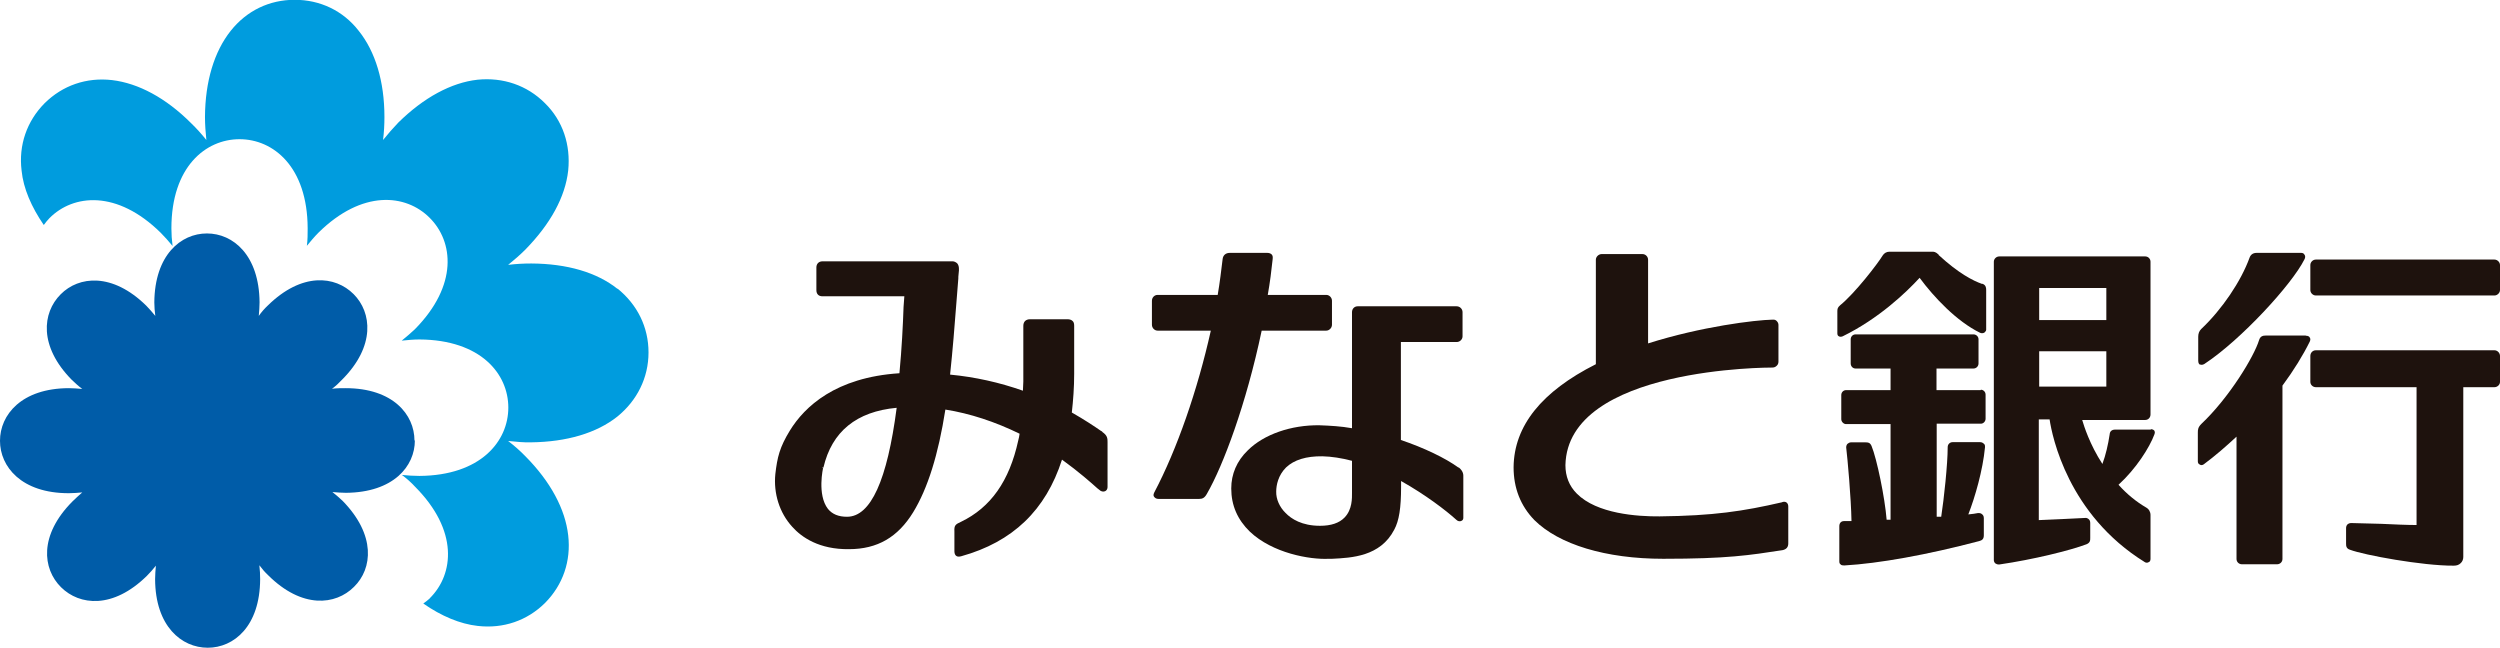 <?xml version="1.0" encoding="UTF-8"?><svg id="_レイヤー_2" xmlns="http://www.w3.org/2000/svg" viewBox="0 0 127.33 33"><defs><style>.cls-1{fill:#1e120d;}.cls-1,.cls-2,.cls-3{stroke-width:0px;}.cls-2{fill:#009cde;}.cls-3{fill:#005ca8;}</style></defs><g id="_レイヤー_1-2"><path class="cls-2" d="m31.46,14.72c-1.06-.85-2.58-1.29-4.4-1.3-.38,0-.78.02-1.18.07.31-.25.61-.51.88-.78,1.27-1.3,2.03-2.67,2.18-4.03.13-1.3-.27-2.53-1.19-3.43-.91-.91-2.13-1.32-3.43-1.19-1.34.15-2.74.91-4.03,2.18-.27.28-.53.58-.78.89.05-.4.07-.79.07-1.17,0-1.81-.46-3.33-1.31-4.39-.8-1.03-1.97-1.58-3.26-1.58s-2.44.55-3.26,1.58c-.84,1.06-1.3,2.57-1.31,4.39,0,.38.03.78.07,1.17-.24-.3-.5-.59-.78-.86-1.28-1.28-2.68-2.03-4.02-2.19-1.31-.15-2.52.27-3.44,1.18h0s0,0,0,0c-.9.91-1.33,2.13-1.17,3.43.09.91.5,1.85,1.13,2.77.09-.12.18-.24.29-.35h0s0,0,0,0h0c1.21-1.22,3.44-1.45,5.67.75.21.21.4.43.6.67-.04-.31-.06-.6-.06-.9,0-3.14,1.75-4.54,3.47-4.54s3.46,1.4,3.47,4.54c0,.29,0,.59-.04.89.19-.23.38-.46.59-.67,2.23-2.2,4.45-1.97,5.66-.76h0s0,0,0,0c1.22,1.21,1.46,3.44-.75,5.68-.21.2-.45.4-.67.58.31-.03.6-.06.9-.06,3.14.02,4.53,1.76,4.53,3.47s-1.4,3.46-4.53,3.48c-.29,0-.59-.02-.89-.05.24.18.47.38.67.6,2.22,2.23,1.98,4.45.76,5.67h0s-.02.01-.02.01h.02c-.11.1-.22.18-.34.27.92.64,1.87,1.04,2.77,1.14,1.31.15,2.52-.27,3.43-1.17.91-.92,1.33-2.13,1.18-3.44-.15-1.34-.9-2.74-2.18-4.03-.27-.28-.57-.54-.88-.78.39.04.78.08,1.16.07,1.82-.02,3.34-.47,4.4-1.31,1.01-.82,1.59-1.98,1.59-3.27s-.57-2.44-1.59-3.26"/><path class="cls-3" d="m21.11,22.44c0-1.32-1.09-2.67-3.51-2.67-.22,0-.46,0-.69.03.18-.13.35-.29.51-.46,1.71-1.71,1.52-3.43.59-4.36-.94-.94-2.64-1.12-4.37.58-.17.16-.32.33-.46.53.02-.24.04-.47.04-.69-.02-2.41-1.35-3.51-2.68-3.51s-2.66,1.1-2.68,3.51c0,.22.02.46.05.69-.15-.18-.3-.36-.46-.52-1.73-1.7-3.44-1.51-4.36-.58l-.02.02h0s.02-.02.02-.02c-.94.94-1.12,2.65.57,4.36.17.16.34.32.53.46-.23-.02-.46-.04-.69-.04-2.41.01-3.5,1.36-3.5,2.68s1.09,2.67,3.5,2.67c.24,0,.46-.02.69-.04-.17.15-.35.31-.5.46-1.71,1.72-1.53,3.43-.58,4.37.94.93,2.64,1.12,4.37-.58.16-.16.32-.34.46-.52-.02.23-.04.46-.04.69.01,2.4,1.35,3.49,2.68,3.49h-.04.04c1.33,0,2.66-1.09,2.67-3.49,0-.23-.01-.46-.04-.71.14.19.29.36.45.51,1.72,1.71,3.43,1.53,4.37.59h0s0,0,0,0c.95-.93,1.12-2.64-.58-4.38-.16-.15-.33-.3-.52-.45.24.02.46.04.69.04,2.42-.02,3.51-1.35,3.51-2.67"/><path class="cls-1" d="m56.14,21.98l-.06-.03c-.33-.23-.84-.57-1.49-.94.07-.62.12-1.28.12-1.97,0-.27,0-.38,0-.45v-2c0-.1-.02-.19-.08-.24-.06-.06-.15-.09-.26-.09h-1.9c-.23,0-.35.13-.35.34v2.83c0,.15-.02.31-.02.47-1.19-.42-2.44-.7-3.71-.82.13-1.22.23-2.46.32-3.64l.1-1.26v-.08s.03-.32.03-.32h0v-.09c0-.1-.02-.2-.09-.28-.07-.06-.16-.11-.27-.1h-6.59c-.19,0-.31.13-.31.31v1.16c0,.2.12.31.3.31h4.18l-.04.54c-.03.9-.09,2.11-.21,3.38-3.25.21-4.83,1.7-5.58,2.92-.52.85-.64,1.35-.74,2.21-.1.99.21,1.98.86,2.69.48.54,1.38,1.16,2.89,1.14,1.45,0,2.49-.61,3.27-1.88.74-1.21,1.28-2.93,1.64-5.23,1.26.2,2.53.62,3.78,1.23-.01.11-.04.23-.07.35-.45,2.06-1.4,3.41-2.92,4.14-.26.12-.35.17-.33.48v1.02c0,.13.05.2.09.23.06.05.15.05.26.02,2.62-.73,4.3-2.34,5.13-4.92.87.63,1.5,1.19,1.8,1.46l.09.07c.09.09.2.12.3.08.08-.03.13-.12.13-.21v-2.29c0-.18,0-.34-.27-.52m-14.2,1.81c.43-1.83,1.68-2.85,3.73-3.04-.48,3.69-1.32,5.55-2.53,5.55-.43,0-.75-.13-.97-.4-.56-.72-.25-2.09-.24-2.11Zm-.05,0h.05s-.06.04-.06.04c0-.03.02-.04.01-.04"/><path class="cls-1" d="m67.55,16.84c.15,0,.29-.14.29-.3v-1.22c0-.16-.13-.3-.29-.3h-2.98c.11-.62.19-1.25.25-1.83.01-.12,0-.17-.05-.23-.06-.06-.15-.08-.22-.08h-1.92c-.2,0-.34.12-.36.32-.07.57-.14,1.18-.25,1.82h-3.06c-.16,0-.29.13-.29.3v1.22c0,.16.13.3.29.3h2.71c-.68,3.04-1.72,6.04-2.88,8.24-.06.12-.04.18-.01.22.05.07.12.11.22.11h2.08c.15,0,.27-.04.39-.26.83-1.44,2-4.56,2.79-8.31h3.3"/><path class="cls-1" d="m74.29,23.82c-.67-.49-1.78-1.02-2.94-1.41v-4.99h2.84c.16,0,.3-.13.3-.29v-1.23c0-.17-.14-.3-.3-.3h-5.04c-.17,0-.29.13-.29.3v5.91c-.56-.1-1.11-.13-1.66-.15-1.43-.02-2.83.46-3.65,1.28-.56.54-.84,1.21-.84,1.94,0,.86.32,1.59.95,2.2,1.15,1.09,3.04,1.43,4.02,1.38h.17c.98-.05,2.45-.11,3.16-1.48.25-.46.35-1.11.35-2.19v-.29c1.23.69,2.28,1.49,2.82,1.98.07.07.18.09.25.05.06-.02.1-.08.1-.15v-2.1h0c0-.08.02-.27-.24-.48m-5.43.81s0,.4,0,.39v.11c0,.25.02.84-.38,1.25-.27.28-.69.42-1.25.42-.92,0-1.46-.35-1.75-.65-.31-.3-.49-.71-.48-1.09,0-.33.1-.83.5-1.23.41-.39,1.03-.58,1.85-.57.46.01.98.09,1.51.23v1.14"/><path class="cls-1" d="m90.77,25.58c-1.99.46-3.51.69-6.24.72-1.14.01-3.2-.13-4.22-1.16-.39-.39-.58-.88-.58-1.45.11-5,10.44-4.97,10.55-4.97.09,0,.16-.04.21-.09.06-.05.09-.13.09-.21v-1.87c0-.07-.03-.14-.08-.19-.05-.06-.12-.09-.22-.08-.9.02-3.62.35-6.34,1.21v-4.26c0-.16-.13-.29-.29-.29h-2.07c-.15,0-.3.13-.3.29v5.32c-2.76,1.39-4.17,3.14-4.19,5.25,0,1.05.35,1.96,1.06,2.69,1.25,1.24,3.63,1.97,6.56,1.97,3.26,0,4.39-.18,6.08-.44.18-.04.29-.14.29-.34v-1.88c0-.09-.03-.16-.08-.2-.05-.04-.12-.06-.22-.03"/><path class="cls-1" d="m100.95,14.46c-.46-.16-1.2-.54-2.21-1.47v-.02c-.16-.15-.24-.15-.34-.15h-2.17c-.15,0-.27.08-.34.19-.26.43-1.41,1.92-2.17,2.54-.13.11-.14.19-.14.31v1.12c0,.08.03.13.08.15.05.03.11.03.19,0,1.84-.9,3.23-2.23,3.92-2.98.73.99,1.89,2.22,3.08,2.8.06.03.15.03.22-.01.05-.04.09-.1.09-.14v-2.04c0-.11-.02-.25-.2-.31"/><path class="cls-1" d="m100.88,19.87h-2.25v-1.1h1.88c.14,0,.26-.11.26-.26v-1.23c0-.14-.12-.25-.26-.25h-6c-.14,0-.25.11-.25.25v1.23c0,.15.11.26.25.26h1.78v1.1h-2.27c-.13,0-.24.11-.24.25v1.23c0,.13.12.25.24.25h2.27v4.87h-.2c-.09-1.13-.5-3.11-.77-3.76-.08-.18-.19-.18-.31-.18h-.74c-.07,0-.13.04-.18.08-.04.05-.06.11-.06.18.07.58.25,2.58.27,3.75h-.38c-.15,0-.24.1-.24.26v1.78c0,.08.01.13.07.17.03.04.1.05.18.05,1.77-.1,4.21-.54,6.87-1.24.15-.04.24-.1.24-.3v-.87c0-.1-.04-.16-.08-.19-.06-.06-.12-.07-.21-.07-.13.03-.31.05-.5.07.34-.87.74-2.25.85-3.42,0-.08,0-.14-.06-.18-.04-.04-.1-.08-.19-.08h-1.4c-.14,0-.25.11-.25.25,0,.87-.19,2.64-.33,3.55h-.23s0-4.74,0-4.74h2.25c.13,0,.24-.12.24-.25v-1.23c0-.14-.11-.25-.24-.25"/><path class="cls-1" d="m109.54,21.88h-1.81c-.16,0-.27.08-.28.24-.08.53-.2,1.05-.37,1.51-.65-1-.94-1.94-1.03-2.24h3.21c.16,0,.27-.13.27-.28v-7.78c0-.15-.12-.27-.27-.27h-7.24s-.19,0-.19,0c-.16,0-.28.13-.28.27v15.19c0,.06.02.12.07.17.04.03.11.06.17.06h-.01s.03,0,.05,0c1.73-.25,3.62-.72,4.44-1.03.19-.08.19-.2.19-.32v-.76c0-.08-.02-.15-.08-.2-.05-.04-.11-.07-.18-.06-.73.04-1.67.08-2.36.11v-5.13h.55c.13.87.94,4.85,4.85,7.27.06.04.14.04.2,0,.06-.02.09-.08.09-.17v-2.23c0-.16-.08-.3-.22-.38-.5-.29-.99-.69-1.41-1.16.88-.8,1.58-1.89,1.83-2.57.04-.1.01-.15,0-.18-.04-.05-.1-.08-.18-.08m-5.69-3.97h3.42v1.8h-3.42v-1.8Zm0-3.22h3.42v1.63h-3.42v-1.63Z"/><path class="cls-1" d="m112.04,18.56c.07.03.14.03.23-.02,1.87-1.23,4.46-4.05,5.1-5.33.05-.09.05-.18,0-.24-.03-.06-.09-.09-.16-.09h-2.28c-.17,0-.29.08-.35.23-.44,1.22-1.41,2.65-2.47,3.65-.1.1-.15.23-.15.39v1.22c0,.13.05.18.08.2"/><path class="cls-1" d="m117.43,17.09h-2.03c-.14,0-.28.03-.34.23-.26.85-1.53,2.94-2.94,4.27-.17.17-.18.29-.18.44h0s0,1.47,0,1.47c0,.08.04.14.1.16.06.05.14.03.2-.01.58-.43,1.13-.91,1.67-1.41v6.23c0,.15.12.27.28.27h1.78c.16,0,.28-.12.28-.27v-8.83c.57-.77,1.05-1.55,1.39-2.24.04-.09.04-.15,0-.21-.03-.06-.1-.09-.19-.09"/><path class="cls-1" d="m127.05,17.84h-9.1c-.15,0-.28.12-.28.29v1.32c0,.15.13.27.28.27h5.13v7.02c-.48,0-1.15-.03-1.79-.06l-1.53-.04c-.08,0-.14.02-.2.07-.04.04-.07.11-.07.18v.8c0,.12.01.25.2.31.71.27,3.7.82,5.27.81,0,0,.02,0,.02,0,.15,0,.26-.04.35-.13.08-.07.13-.19.13-.31v-8.65h1.59c.14,0,.28-.12.28-.27v-1.32c0-.16-.14-.29-.28-.29"/><path class="cls-1" d="m127.05,13.22h-9.1c-.15,0-.28.13-.28.28v1.27c0,.15.13.28.28.28h9.1c.14,0,.28-.13.28-.28v-1.27c0-.15-.14-.28-.28-.28"/></g></svg>